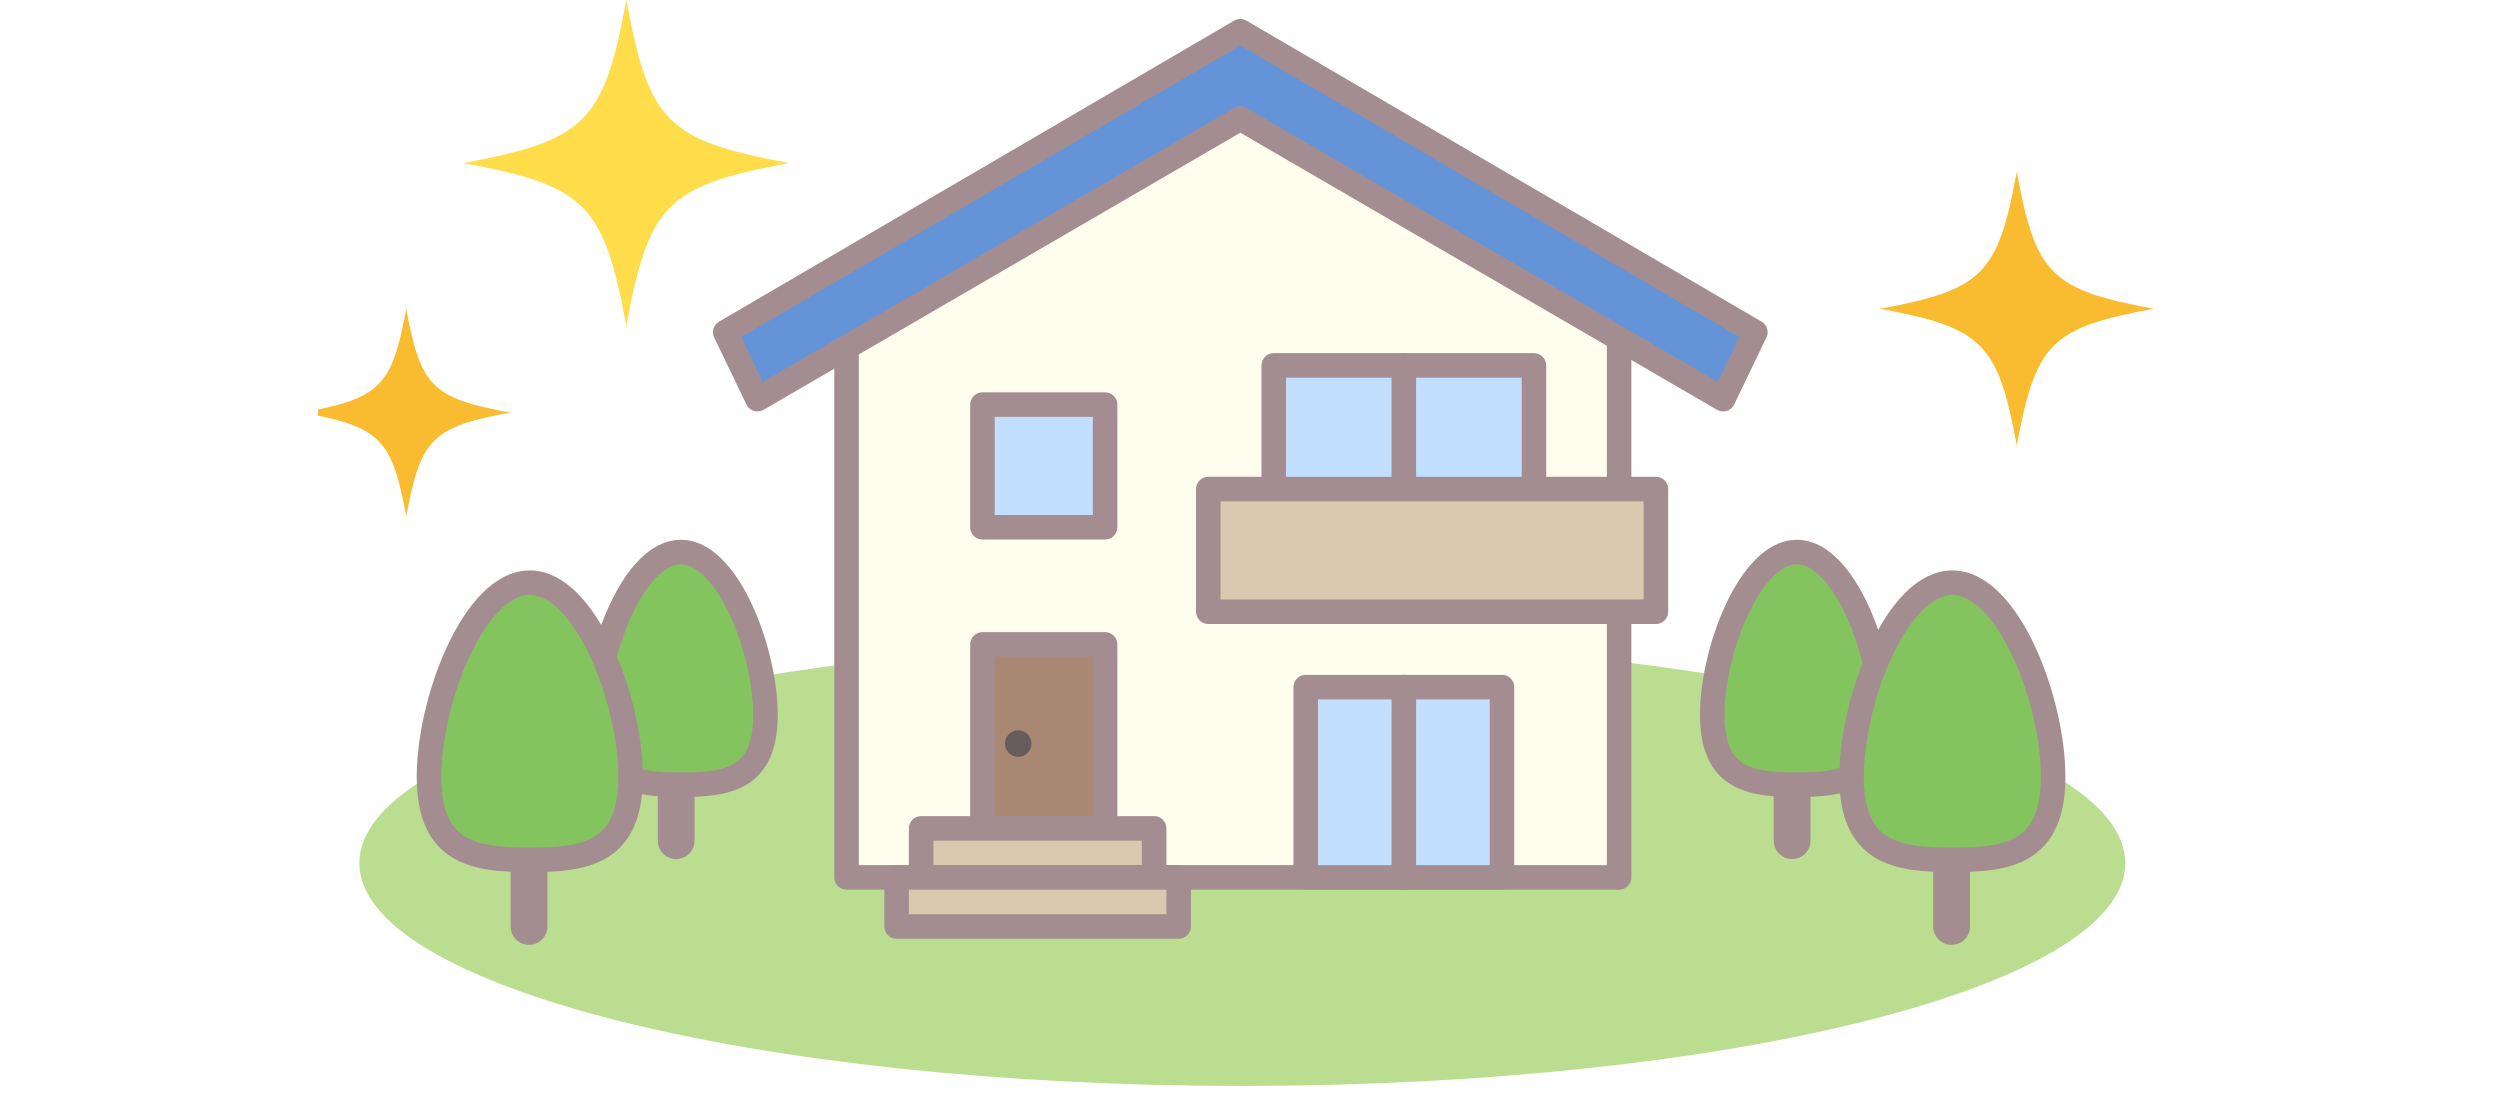 <?xml version="1.0" encoding="UTF-8"?>
<svg xmlns="http://www.w3.org/2000/svg" xmlns:xlink="http://www.w3.org/1999/xlink" viewBox="0 0 160 70">
<defs>
<clipPath id="e">
<rect x="20.354" y="19.76" width="13.291" height="13.291" fill="none"/>
</clipPath>
<clipPath id="i">
<rect x="120.313" y="11" width="17.521" height="17.521" fill="none"/>
</clipPath>
<clipPath id="m">
<rect x="29.646" width="20.874" height="20.874" fill="none"/>
</clipPath>
</defs>
<g>
<rect width="160" height="70" fill="#fff"/>
<g>
<g clip-path="url(#e)">
<g>
<path d="M32.645,26.405c-4.984.918-5.728,1.661-6.645,6.645-.918-4.984-1.662-5.727-6.646-6.645,4.984-.918,5.728-1.661,6.646-6.645.917,4.984,1.661,5.727,6.645,6.645" fill="#f9bb30"/>
</g>
</g>
</g>
<g>
<g clip-path="url(#i)">
<g>
<path d="M137.834,19.76c-6.57,1.21-7.551,2.19-8.76,8.76-1.21-6.57-2.191-7.55-8.761-8.76,6.57-1.211,7.551-2.19,8.761-8.76,1.209,6.57,2.19,7.549,8.76,8.76" fill="#f9bb30"/>
</g>
</g>
</g>
<g>
<g clip-path="url(#m)">
<g>
<path d="M50.52,10.436c-7.827,1.442-9,2.609-10.436,10.436-1.438-7.827-2.611-8.994-10.438-10.436,7.827-1.442,9-2.609,10.438-10.436,1.44,7.827,2.609,8.994,10.436,10.436" fill="#ffdc4a"/>
</g>
</g>
</g>
<g>
<g>
<path d="M136.02,55.241c0,7.875-25.3,14.258-56.51,14.258s-56.51-6.383-56.51-14.258,25.3-14.259,56.51-14.259,56.51,6.385,56.51,14.259Z" fill="#bbdd90"/>
<line x1="43.275" y1="53.801" x2="43.275" y2="46.737" fill="none" stroke="#a38d90" stroke-linecap="round" stroke-linejoin="round" stroke-width="2.355"/>
<path d="M48.99,45.753c0,4.111-2.424,4.467-5.414,4.467s-5.416-.356-5.416-4.467,2.424-10.424,5.416-10.424,5.414,6.312,5.414,10.424Z" fill="#84c45f" stroke="#a38d90" stroke-linecap="round" stroke-linejoin="round" stroke-width="1.57"/>
<line x1="114.697" y1="53.801" x2="114.697" y2="46.737" fill="none" stroke="#a38d90" stroke-linecap="round" stroke-linejoin="round" stroke-width="2.355"/>
<path d="M120.413,45.753c0,4.111-2.424,4.467-5.414,4.467s-5.416-.356-5.416-4.467,2.424-10.424,5.416-10.424,5.414,6.312,5.414,10.424Z" fill="#84c45f" stroke="#a38d90" stroke-linecap="round" stroke-linejoin="round" stroke-width="1.57"/>
<line x1="33.857" y1="59.294" x2="33.857" y2="50.661" fill="none" stroke="#a38d90" stroke-linecap="round" stroke-linejoin="round" stroke-width="2.355"/>
<path d="M40.356,49.708c0,4.9-2.888,5.321-6.449,5.321s-6.451-.424-6.451-5.321,2.891-12.417,6.451-12.417,6.449,7.518,6.449,12.417Z" fill="#84c45f" stroke="#a38d90" stroke-linecap="round" stroke-linejoin="round" stroke-width="1.57"/>
<line x1="124.901" y1="59.294" x2="124.901" y2="50.661" fill="none" stroke="#a38d90" stroke-linecap="round" stroke-linejoin="round" stroke-width="2.355"/>
<path d="M131.4,49.708c0,4.9-2.888,5.321-6.449,5.321s-6.451-.424-6.451-5.321,2.888-12.417,6.451-12.417,6.449,7.518,6.449,12.417Z" fill="#84c45f" stroke="#a38d90" stroke-linecap="round" stroke-linejoin="round" stroke-width="1.57"/>
<g>
<path d="M103.623,56.155h-49.445V19.796l24.94-12.383,24.505,12.383v36.359Z" fill="#fffeee" stroke="#a38d90" stroke-linecap="round" stroke-linejoin="round" stroke-width="1.57"/>
<path d="M112.343,21.262L79.379,2h0l-32.964,19.262,2.064,4.284,30.9-17.96,30.9,17.96,2.064-4.284Z" fill="#6493d8" stroke="#a38d90" stroke-linecap="round" stroke-linejoin="round" stroke-width="1.57"/>
<rect x="62.877" y="25.895" width="7.849" height="7.849" fill="#c2dfff" stroke="#a38d90" stroke-linecap="round" stroke-linejoin="round" stroke-width="1.57"/>
<rect x="81.519" y="23.387" width="16.654" height="10.203" fill="#c2dfff" stroke="#a38d90" stroke-linecap="round" stroke-linejoin="round" stroke-width="1.57"/>
<g>
<rect x="62.877" y="41.243" width="7.849" height="13.343" fill="#a88873" stroke="#a38d90" stroke-linecap="round" stroke-linejoin="round" stroke-width="1.57"/>
<rect x="58.953" y="53.016" width="14.912" height="3.139" fill="#d8c9af" stroke="#a38d90" stroke-linecap="round" stroke-linejoin="round" stroke-width="1.57"/>
<rect x="57.383" y="56.155" width="18.052" height="3.139" fill="#d8c9af" stroke="#a38d90" stroke-linecap="round" stroke-linejoin="round" stroke-width="1.57"/>
<circle cx="65.166" cy="47.588" r=".85" fill="#665c5c"/>
</g>
<g>
<rect x="83.567" y="43.975" width="12.558" height="12.18" fill="#c2dfff" stroke="#a38d90" stroke-linecap="round" stroke-linejoin="round" stroke-width="1.57"/>
<line x1="89.846" y1="43.975" x2="89.846" y2="56.155" fill="none" stroke="#a38d90" stroke-linecap="round" stroke-linejoin="round" stroke-width="1.57"/>
</g>
<line x1="89.845" y1="23.387" x2="89.845" y2="33.59" fill="none" stroke="#a38d90" stroke-linecap="round" stroke-linejoin="round" stroke-width="1.57"/>
<rect x="77.33" y="31.301" width="28.649" height="7.849" fill="#d8c9af" stroke="#a38d90" stroke-linecap="round" stroke-linejoin="round" stroke-width="1.57"/>
</g>
</g>
</g>
</g>
</svg>